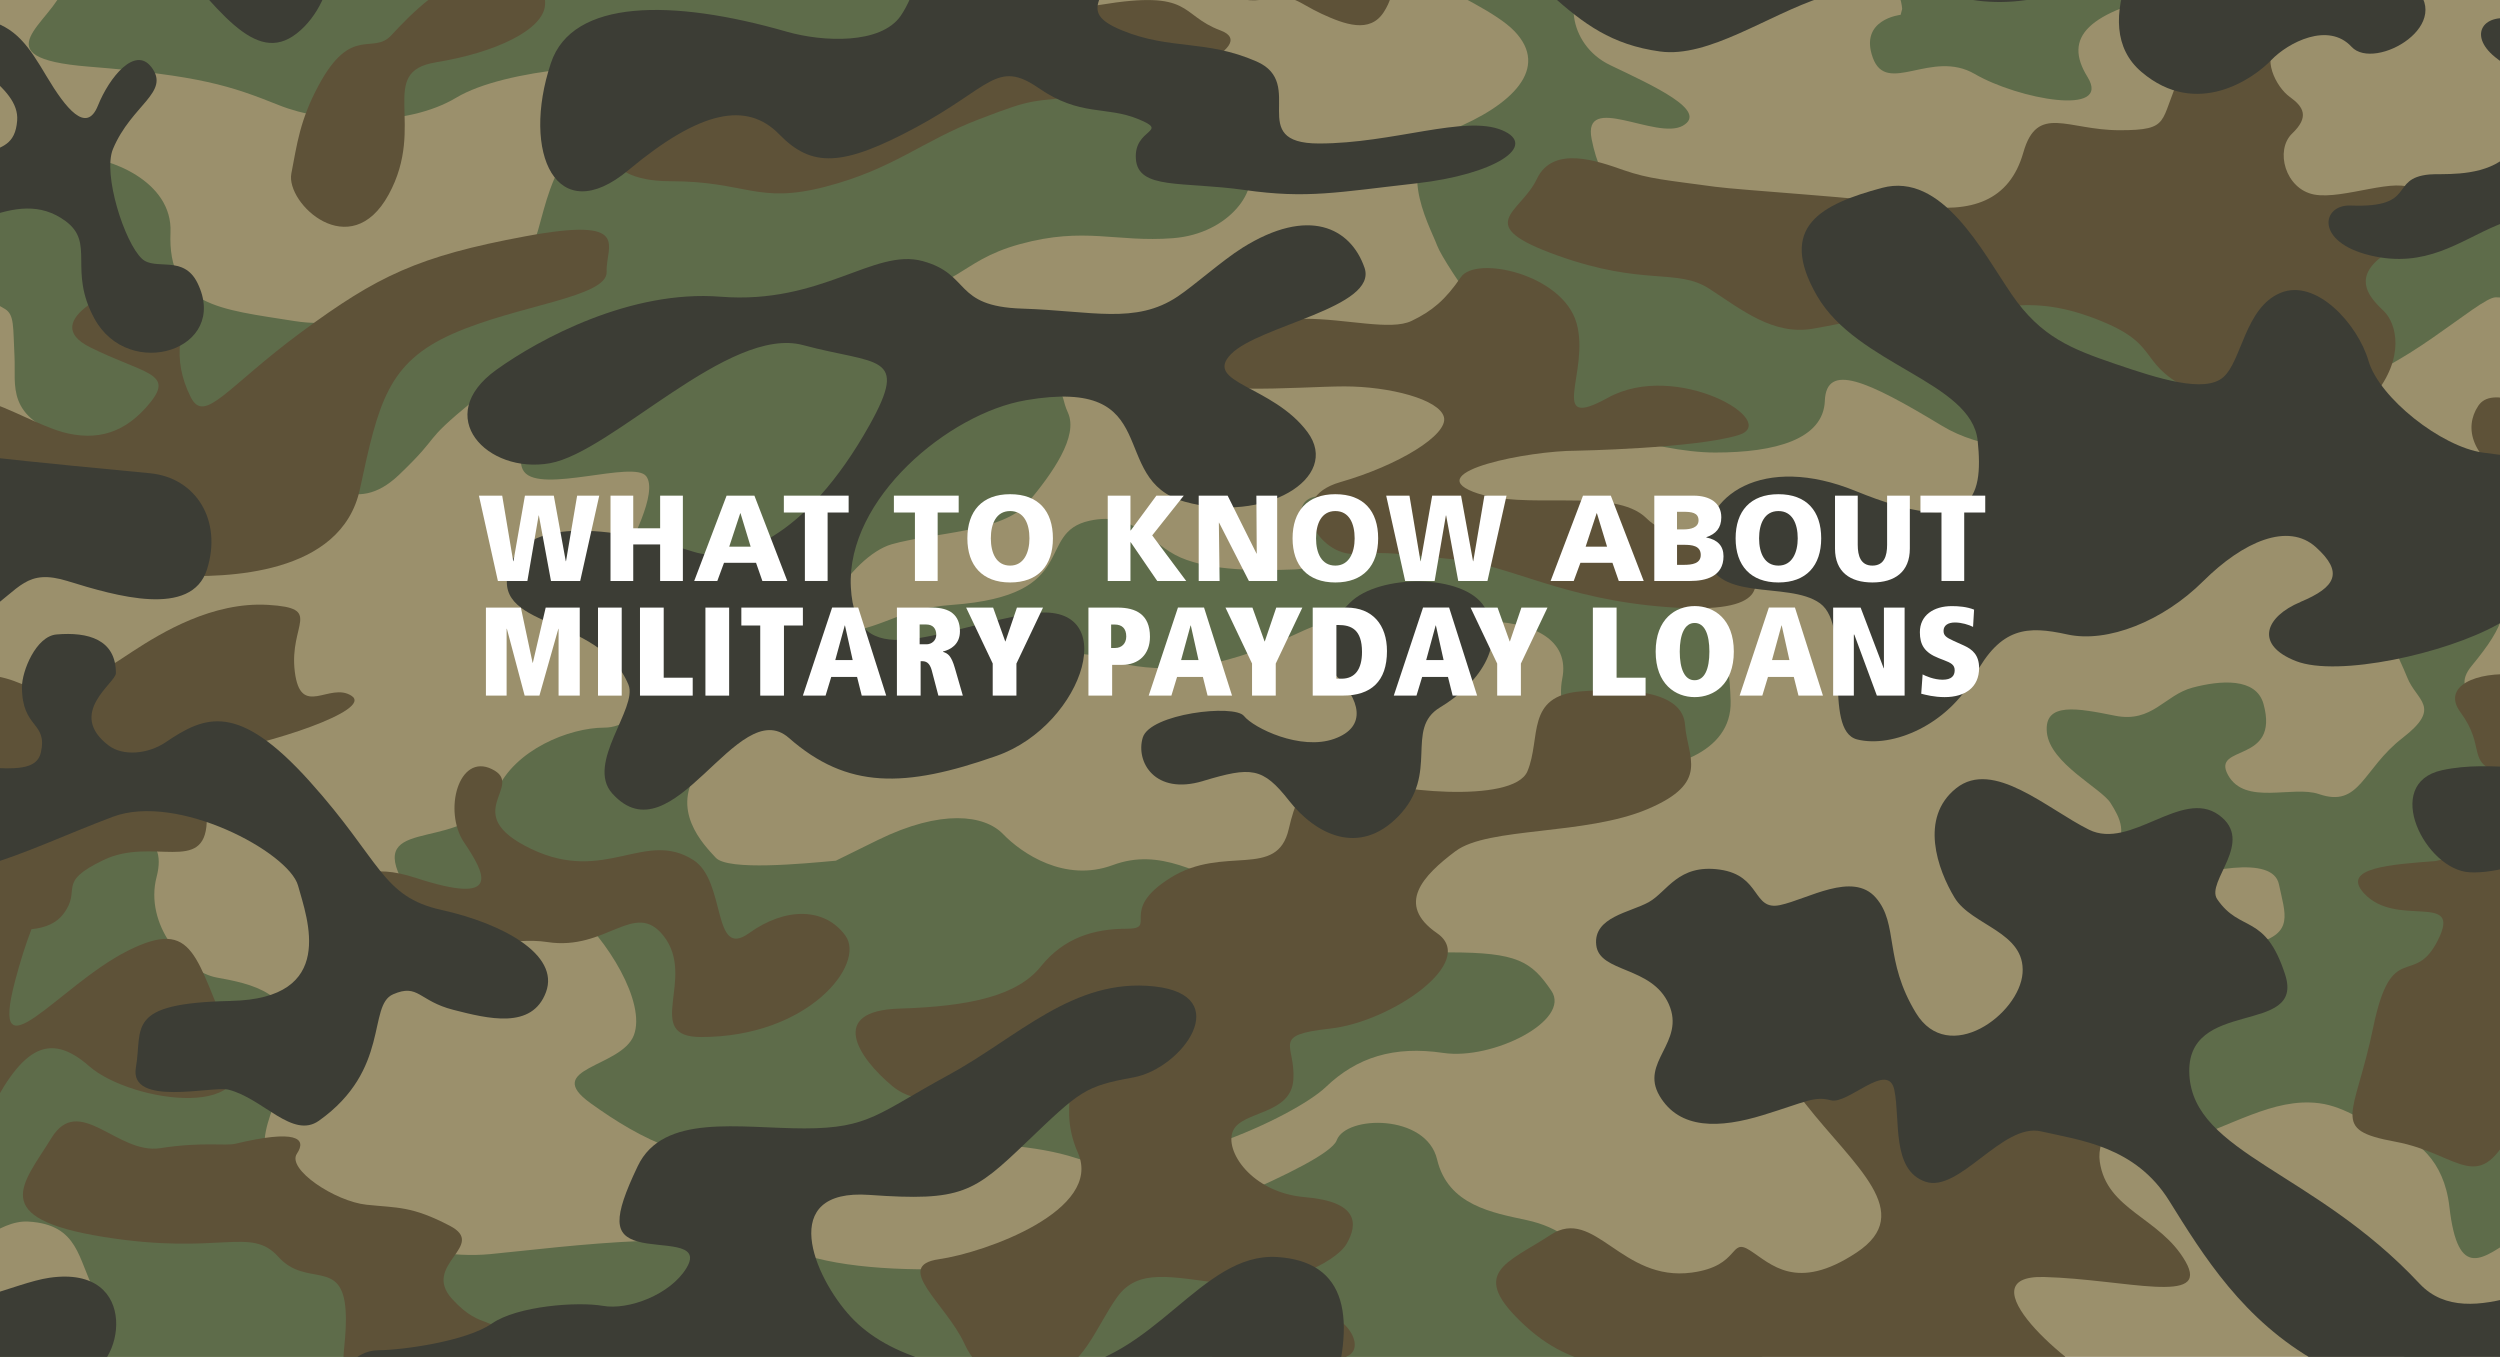 <svg id="Layer_2" xmlns="http://www.w3.org/2000/svg" xmlns:xlink="http://www.w3.org/1999/xlink" viewBox="0 0 737 400"><defs><style>.cls-1{fill:#fff;}.cls-2{fill:#5e6c4a;}.cls-3{fill:#9b906c;}.cls-4{fill:#3c3d35;}.cls-5{clip-path:url(#clippath);}.cls-6{fill:#5e5238;}.cls-7{fill:none;}</style><clipPath id="clippath"><rect class="cls-7" width="737" height="400"></rect></clipPath></defs><g class="cls-5"><g><rect class="cls-3" x="-4.53" y="-49.35" width="746.05" height="532.89"></rect><g><path class="cls-2" d="m741.53,395.11c-.85.12-.78.68-.78,2.06,0,3.49-11.84,13.08-13.21,6.54-1.37-6.54-13.21-10.03-21.86-1.31-8.65,8.72,17.76,13.95,28.23,27.46,10.47,13.51-7.29,13.51-21.4,23.98-12.89,9.55,14.45,11.82,29.01,12.14v-70.87Z"></path><path class="cls-2" d="m479.22,227.15c12.29,0,31.42-4.8,30.97-20.49-.46-15.69-3.19-19.62-11.84-27.9-8.65-8.28-9.11-14.82-37.34-19.62-28.23-4.8-38.25-8.72-50.55-10.03-12.3-1.31-25.5-6.54-26.87,1.31-1.37,7.85,9.11,17-1.82,17.44-10.93.44-24.59.44-33.7-3.49-9.11-3.92-13.39-13.79-26.82-10.87-16.34,3.55-2.13,22.03-40.58,24.82-15.3,1.11-18.67,6.1-31.88,8.28-13.21,2.18,1.82-22.67,14.12-26.16,12.3-3.49,32.79-3.49,40.07-12.21,7.29-8.72,15.03-19.62,11.84-26.59-3.19-6.97,2.28-5.67-19.13-12.21-21.4-6.54-42.81-9.15-59.2-9.15s-55.1,0-62.84,7.85c-7.74,7.85-24.14,24.41-19.13,30.95,5.01,6.54,32.33-3.49,35.98,1.31,3.64,4.79-5.01,20.49-6.37,23.54-1.37,3.05,12.29,7.41,13.21,21.36.91,13.95-8.65,29.21-19.13,29.21s-26.52,6.58-31.75,18.58c-8.23,18.9-37.35,7.12-28.42,25.58,7.01,14.48,39.22-.12,50.15,9.03,10.93,9.15,22.31,27.9,18.67,37.49-3.64,9.59-27.32,9.59-12.75,20.05,14.57,10.46,31.88,20.05,55.56,16.13,23.68-3.92,64.66-7.41,87.43,0,22.77,7.41,64.66-12.21,73.77-20.93,9.11-8.72,20.04-12.2,34.61-10.03,14.57,2.18,37.79-9.59,31.87-18.31-5.92-8.72-10.02-11.33-30.05-11.33s-45.08-12.64-59.65-17.88c-14.57-5.23-25.5-13.08-39.62-7.85-14.12,5.23-26.87-3.49-32.33-9.15-5.46-5.67-18.22-7.41-36.89,1.74-7.51,3.68-10.96,5.39-12.41,6.11-9.63.88-31.77,3.03-35.4-.88-3.64-3.92-13.7-14.15-4.85-26.18,11.21-15.25,35.46-22.41,45.47-24.16,10.02-1.74,60.47-12.87,71.86-8.95,11.38,3.92,25.96,5.67,45.54-1.31,19.58-6.98,19.58-11.33,31.42-6.98,11.84,4.36,20.04-2.18,35.97-2.18s26.41,5.67,24.14,17c-2.28,11.33,6.37,27.03,18.67,27.03Z"></path><path class="cls-2" d="m454.63,451.66c5.46-11.77,31.42-19.62,53.28-7.41,21.86,12.21,25.96,19.62,40.53,32.7,14.57,13.08,36.89.87,51.91-1.74,15.03-2.62,23.22-6.98,28.23-18.31,5.01-11.34-31.42-23.54-45.54-26.59-14.12-3.05-91.99-44.9-105.65-54.49-13.66-9.59-17.3-13.95-27.32-16.13-10.02-2.18-23.22-4.36-26.41-17.87-3.19-13.52-26.87-13.08-29.6-5.67-2.73,7.41-54.64,26.59-62.84,30.95-8.2,4.36-64.66,11.77-93.35,3.05-28.69-8.72-70.58-2.62-93.35-.44-22.77,2.18-45.99-10.03-60.11-20.93-14.12-10.9-.91-23.1,1.37-39.67,2.28-16.57-12.3-19.18-21.86-20.93-9.56-1.74-21.4-15.7-17.76-29.64,3.64-13.95-9.11-13.08-16.39-13.95-7.29-.87-26.41,9.59-26.87,28.34-.23,9.34-2.62,14.56-7.42,18.74v73.11c4.02-2.57,8.39-4.92,12.88-4.66,15.03.87,14.57,11.34,19.58,20.49,5.01,9.15-3.64,16.57-18.67,15.69-9.07-.53-12.5-1.37-13.79-1.19v80.09c.2,0,.39,0,.59,0,12.75,0,1.37-10.03,4.55-19.62,3.19-9.59,16.85-6.54,28.23-.44,11.38,6.11,18.43,1.23,20.49-3.05,8.2-17,36.89-16.13,49.18-14.82,12.3,1.31,43.71-.44,54.64-.44s40.07-23.98,45.08-6.97c5.01,17,20.04,3.92,41.44,4.8,21.4.87,34.61,5.23,50.55,21.36,9.06,9.17,6.2,16.51,4.31,23.37-.58,1.55-1.23,2.92-1.92,4.15h26.22c1.4-3.59,2.51-7.41,3.27-10.95,3.19-14.82,29.14-14.39,46.45-12.64,12.25,1.23,15.6,12.29,21.19,23.6h75.39c-1.37-9.25-14.25-23.83-10.51-31.88Z"></path><path class="cls-2" d="m254.26-46.19c-19.13-5.67-28.33,21.64-48.82,27.75-20.49,6.1-44.54-18.67-53.64-19.54-9.11-.87-14.26,10.38-36.12,11.25-21.86.87-57.23,4.95-67.7,7.57-10.47,2.62-25.96,4.8-29.14,15.26-3.19,10.46-25.5,20.92,7.29,23.54,32.79,2.62,41.89,5.67,56.01,11.33,14.12,5.67,37.8,6.54,52.37-2.18,14.57-8.72,49.64-10.9,65.12-8.72,15.48,2.18,51.91,7.41,69.67-9.15,17.76-16.57,22.77-24.85,22.77-24.85,1.3-12.81,13.44-13.77,21.66-25.76,1.99-2.65,3.71-6.04,5.13-9.66h-26.22c-7.46,13.15-21.25,8.23-38.36,3.16Z"></path><path class="cls-2" d="m665.01,278.15c-11.38,3.05-22.31,11.33-27.32,13.95-5.01,2.62-11.84,49.7,4.1,44.9,15.94-4.79,28.23-13.51,41.89-11.77,4.09.52,7.6,2.14,10.86,3.78.22.72,1.6,1.22,3.65,1.84,2.34,1.13,4.6,2.05,6.92,2.31,7.07,2.88,15.36,8.58,16.97,22.59,2.55,22.31,10.03,15.05,19.45,9.02v-73.76c-1.17,1.6-2.44,3.19-3.81,4.76-1.43-.12-3.95.66-7.92,2.67-10.15,5.15,1.5-24.8,1.07-29.84-.88-10.1,6.46-29.57,10.66-35.23v-22.58c-.15-.08-.31-.15-.47-.21-6.83-2.62-19.58-5.61-12.39-14.31,10.04-12.15,11.94-18.38,5.56-24.92-6.37-6.54-24.13.44-27.78,8.28-3.64,7.85.45,13.08,3.19,20.05,2.73,6.98,10.47,8.72-1.37,17.87-11.84,9.15-12.52,20.71-24.63,16.55-7.73-2.66-21.82,3.51-26.83-5.65-5.01-9.15,15.41-3.15,10.47-20.93-2.18-7.86-12.75-6.98-20.95-4.8-8.2,2.18-11.84,10.46-22.77,8.28-10.93-2.18-21.05-4.23-20.14,4.92.91,9.15,16.04,16.44,18.77,20.8,2.73,4.36,5.47,9.15,0,15.26-5.47,6.1-1.37,13.95,13.21,9.15,14.57-4.79,34.61-9.16,36.43-.44,1.82,8.72,4.55,14.39-6.83,17.44Z"></path><path class="cls-2" d="m20.2,129.06c18.67,6.1,36.88,6.1,45.54,3.92,8.65-2.18,12.3-3.05,20.49,2.62,8.2,5.67,18.21,17,31.42,4.36,13.21-12.64,5.92-8.72,21.86-21.8,15.94-13.08,20.49-14.39,42.81-20.92,22.31-6.54,56.92-12.64,78.78-11.77,21.86.87,20.49-8.28,39.62-13.51,19.13-5.23,28.23-.44,45.08-1.74,16.85-1.31,25.96-14.82,21.86-21.8-4.1-6.98-30.97-24.85-46.45-28.34-15.48-3.49-37.8,2.62-50.09,10.03-12.3,7.41-26.41,13.08-52.37,13.08s-44.63-11.33-53.73,6.1c-9.11,17.44-3.64,33.57-25.96,34.44-22.31.87-30.51,14.39-52.37,10.9-21.86-3.49-37.34-4.36-36.43-26.16.63-15.12-18.22-22.23-27.32-22.23-7.61,0-20.29-3.03-27.45,4.09v38.13c2.41.67,4.47,1.67,6.05,2.68,2.73,1.74,2.28,5.23,2.73,13.95.46,8.72-2.73,17.87,15.94,23.98Z"></path><path class="cls-2" d="m738.01,55.82c-5.47,13.95-4.1,12.42-19.13,12.42s-38.71,6.76-40.07,15.92c-1.37,9.16-8.2,31.82,10.02,29.21,18.22-2.62,41.9-25.72,46.9-25.72,2.11,0,4.04.32,5.79.81v-38.13c-1.41,1.41-2.61,3.2-3.51,5.5Z"></path><path class="cls-2" d="m537.96,118.16c.46-11.33,12.3-6.1,34.61,7.41,22.31,13.51,63.3,4.8,73.32.44,10.02-4.36-3.19-24.85-12.75-33.57-9.56-8.72-56.47-15.26-77.41-15.26s-45.08-6.1-60.56-9.16c-15.48-3.05-23.22-13.08-25.96-27.03-2.73-13.95,19.12.44,26.87-3.92,7.74-4.36-8.65-11.77-21.4-17.87-12.75-6.1-14.12-22.67-4.55-27.03,9.56-4.36,20.95,1.31,35.98,3.92,15.03,2.62,21.86-4.36,36.43-5.23,14.57-.87,17.76,6.54,18.22,11.77l-.46,1.74s-12.3,1.31-8.2,12.64c4.1,11.33,17.31-2.62,30.05,4.8,12.75,7.41,40.53,12.64,33.24.87-7.29-11.77,0-19.18,25.96-24.85,25.96-5.67,15.03-20.49-2.73-27.46-17.76-6.98-28.69-2.18-34.61.87-5.92,3.05-9.56,13.95-11.84,15.26-2.28,1.31-41.44-18.75-56.47-20.49-15.03-1.74-35.06,6.1-37.8,10.46-2.73,4.36-12.75,5.67-17.76,4.8-5.01-.87-25.96-1.31-55.1,2.18-29.15,3.49,10.93,14.82,21.4,25.72,10.47,10.9-.46,21.8-18.67,29.21-18.22,7.41-6.38,27.9-4.1,34,2.28,6.1,22.77,34,28.69,42.72,5.92,8.72,35.52,18.31,53.28,18.31s31.88-3.92,32.33-15.26Z"></path></g><g><path class="cls-6" d="m161.36,277.72c17.4,2.69,25.69-12.58,34.2-1.89,9.98,12.54-6.29,29.89,11.13,29.89,31.66,0,48.61-21.53,42.54-29.89-6-8.26-17.51-8.57-28.44-.72-10.93,7.85-6.63-15.36-16.39-21.58-14.29-9.11-25.96,7.19-47.81-3.27-21.86-10.46-1.33-18.56-11.61-23.54-9.83-4.77-14.34,12.43-8.2,21.58,6.15,9.15,11.61,18.96-14.34,10.46-25.96-8.5-26.96,14.22-22.54,22.23,6.89,12.51,40.97-6.44,61.48-3.27Z"></path><path class="cls-6" d="m116.55,409.1c21.86-2.29,37.91-1.63,33.47-12.1-4.44-10.46-7.51-3.92-16.73-14.06-9.22-10.14,10.59-15.69-.68-21.58-11.27-5.88-15.37-5.23-24.59-6.21-9.22-.98-23.57-10.46-20.49-15.04,3.07-4.58-.34-7.19-18.1-2.94-3.05.73-9.56-.65-22.2,1.31-12.64,1.96-23.91-16.35-32.1-2.94-8.2,13.4-19.13,23.54,15.37,29.1,34.5,5.56,43.37-3.27,51.57,5.89,8.2,9.15,18.78.33,19.81,15.69,1.02,15.37-7.17,25.18,14.69,22.89Z"></path><path class="cls-6" d="m372.98-.31c7.89-1.97,9.73,1.19,16.57,4.35,6.84,3.16,14.27,5.92,18.38-.46,7.89-12.24-4.26-20.61-18.64-21.66-13.07-.96-18.76.34-26.12,7.45-7.37,7.11,1.92,12.3,9.81,10.32Z"></path><path class="cls-6" d="m515.87,165.89c-5.62-13.1-20.93-3.62-30.49-13.1-9.56-9.48-36.11-1.94-51.14-7.82-15.03-5.89,16.39-12.1,30.4-12.1,0,0,34.83-.65,47.81-4.58,12.98-3.92-18.25-22.2-38.45-11.03-18.21,10.07-5.14-7.64-9.24-22.03-4.1-14.39-29.67-20.04-34.11-13.5-4.44,6.54-8.38,9.94-14.53,12.88-6.15,2.94-19.13-.65-31.76-.65s-35.86,7.52-35.52,15.37c.34,7.85,34.15,4.58,47.47,4.58s28,3.81,29.36,9.04c1.37,5.23-13.48,14.28-30.55,19.18-17.08,4.9-5.98,21.8,4.27,21.15,10.25-.65,12.98,0,29.37,1.64,16.39,1.63,31.76,11.77,62.84,14.06,31.08,2.29,26.66-7.45,24.25-13.08Z"></path><path class="cls-6" d="m429.12,250.91c9.56-7.19,38.25-4.58,56.69-12.43,18.44-7.85,11.66-15.06,10.93-24.85-.68-9.16-14.35-11.12-30.74-9.81-16.39,1.31-11.61,13.73-15.71,23.54-4.1,9.81-41.67,5.88-51.23,1.31-9.56-4.58-15.71.65-19.13,15.69-3.41,15.04-19.13,4.58-34.84,14.39-15.71,9.81-3.42,15.04-12.98,15.04s-18.44,2.62-25.27,11.12c-6.83,8.5-20.49,11.77-41.67,12.42-21.17.65-12.3,14.39-2.05,22.89,10.25,8.5,25.96.65,43.03-2.62,17.08-3.27,4.1,5.23,11.61,22.23,7.51,17-27.32,29.43-40.98,31.39-13.66,1.96,2.05,13.08,7.51,24.85,5.46,11.77,14.34,10.46,24.59,9.16,10.25-1.31,14.34-14.39,20.49-22.89,6.15-8.5,15.71-5.89,31.42-3.92,15.71,1.96,32.79-5.89,36.2-11.77,3.42-5.88,3.42-12.42-12.29-13.73-15.71-1.31-23.91-13.73-21.18-19.62,2.73-5.89,17.08-4.58,17.76-15.04.68-10.46-6.83-13.08,10.93-15.04,17.76-1.96,43.71-19.62,31.42-28.12-12.3-8.5-4.1-17,5.47-24.19Z"></path><path class="cls-6" d="m288.75,35.11c17.08-6.54,14-4.9,34.49-7.19,20.49-2.29,48.84-14.39,36.54-18.96-12.3-4.58-7.85-12.1-35.52-7.52-27.66,4.58-28.01,0-45.08,0-7.47,0-11.18,9.61-19.57,12.93-10.79,4.27-25.57,2.76-26.54,5.7-.56,1.73-.79,2.77-.84,3.4-17.67,9.61-30.78,7.77-43.22,11.31-12.64,3.6-14,18.64,8.54,18.64s25.62,6.87,45.77,1.63c20.15-5.23,28.35-13.41,45.42-19.94Z"></path><path class="cls-6" d="m701.67,75.98c8.2-6.54,14.35-15.69,9.91-19.94-4.44-4.25-20.83,2.94-29.37,1.31s-11.61-13.08-6.49-17.98c5.12-4.9,3.42-7.85-.68-10.79-4.1-2.94-8.54-11.77-3.41-15.69,5.12-3.92-.68-14.39-11.27-8.17-10.59,6.21-11.61,4.9-17.76,17.98-6.15,13.08-2.39,15.69-17.76,15.69s-24.25-7.85-28.35,6.54c-4.1,14.39-15.37,17.98-31.08,15.69-15.71-2.29-52.6-4.58-59.77-5.56-14.54-1.99-19.47-2.29-26.98-4.9-7.51-2.62-20.83-7.52-25.61,2.62-4.78,10.14-19.47,13.41,6.15,22.56,25.61,9.16,35.18,3.6,44.74,9.81,9.56,6.21,18.78,13.73,30.4,11.77,11.61-1.96,24.25-5.56,36.89-4.25,12.64,1.31,22.88-7.19,44.74.65,21.86,7.85,13.32,13.08,29.03,21.25,15.71,8.17,45.08,13.73,54.65,2.29,9.56-11.44,6.83-21.58,3.07-25.18-3.76-3.6-9.22-9.15-1.03-15.69Z"></path><path class="cls-6" d="m390.83,479.12c-11.84-10.46-10.02-14.82-10.02-14.82-.46-10.46-1.82-17,11.38-23.97,13.21-6.98,22.31-13.08,11.38-21.36-10.93-8.28-12.3-16.57-6.38-19.18,5.92-2.62-.91-13.95-11.38-13.08-10.47.87-15.94,2.62-26.41,11.33-10.47,8.72-11.38,16.13-35.97,15.26-24.59-.87-44.17,0-47.36,10.03-3.19,10.03,15.94,20.49,7.06,32.91-8.88,12.43-12.52,10.24-25.27,14.6-11.3,3.86-21.66,3.86-22.16,12.7h38.23c8.26-10.95,22.67-26.22,37.67-12.26,4.28,3.99,6.64,8.24,8.34,12.26h73.9c-.27-1.37-1.23-2.84-3.01-4.42Z"></path><path class="cls-6" d="m730.58,119.66c-4.31,6.54-2.02,15.35,10.95,22.56v-24.1c-4.83-1.44-8.91-1.55-10.95,1.54Z"></path><path class="cls-6" d="m725.38,210.03c7.51,10.14,1.71,14.71,11.27,17.66,1.82.56,3.44.83,4.88.98v-29.78c-11.29-.98-21.94,3.33-16.15,11.14Z"></path><path class="cls-6" d="m1.38,239.13c-2.81,3.31-4.43,5.55-5.91,7.23v84.48c10.47-21.81,18.64-27.21,30.84-16.51,12.3,10.79,52.94,16.68,42.01-7.52-10.93-24.2-10.59-36.62-30.74-26.48-20.15,10.14-40.98,38.58-33.13,8.83,1.58-5.97,3.19-10.99,4.83-15.23,4.21-.41,7.37-1.86,9.32-4.39,5.81-7.52-2.39-9.15,11.95-16.02,14.34-6.87,29.71,4.25,30.4-11.12.68-15.37-16.74-17.66.68-20.27,17.42-2.62,48.5-12.75,42.01-17-6.49-4.25-15.03,6.87-16.74-7.19-1.71-14.06,8.54-18.64-7.85-19.62-16.39-.98-31.42,8.17-39.96,13.73-8.54,5.56-20.49,14.71-33.81,9.15-3.05-1.27-6.45-2.02-9.81-2.32v29.78c6.13.63,8.98-1.08,9.81,6.86.04.39.08.78.12,1.17-1.24.02-2.55.71-4.02,2.43Z"></path><path class="cls-6" d="m18.23,127.3c-6.38-1.77-15.44-7-22.76-9.18v24.1c4.8,2.67,11.05,5.12,18.98,7.15,29.37,7.52,21.99,19.67,37.01,20.32,15.03.65,49.18,0,54.64-25.5,5.47-25.5,8.2-37.27,27.32-45.77,19.13-8.5,45.77-10.79,45.42-18.31-.34-7.52,7.85-16.35-23.91-10.46-31.76,5.89-43.72,11.77-65.92,28.12-22.2,16.35-28.69,27.46-32.79,19.29q-4.1-8.17-3.07-16.35c1.1-8.82,0-21.58-9.22-18.96-9.22,2.62-33.13,12.75-17.42,20.6,15.71,7.85,24.93,7.52,17.76,16.35-7.17,8.83-15.48,11.56-26.07,8.62Z"></path><path class="cls-6" d="m128.43,18.38c17.65-2.85,31.8-9.59,32.25-16.95.57-9.42-10.58-8.99-18.78-8.66-10.24.41-21.1,11.76-26.56,17.65-5.47,5.89-11.76-3.23-21.44,14.8-5.5,10.25-6.3,17.09-8.01,25.92-1.71,8.83,17.42,26.81,28.69,6.21,11.27-20.6-3.57-36.15,13.86-38.96Z"></path><path class="cls-6" d="m623.11,475.2c1.37-9.15-.68-11.12-1.37-24.19-.68-13.08,13.66-13.08,19.12-15.69,5.47-2.62-4.1-20.27-17.76-26.16-13.66-5.89-44.4-33.35-20.49-32.7,23.91.65,49.18,8.5,41.67-4.58-7.51-13.08-23.22-15.04-25.27-29.43-2.05-14.39,25.27-28.12,6.15-33.35-19.13-5.23-32.79,1.96-47.13,1.31-14.34-.65-30.05-25.5-38.93-14.39-8.88,11.12-21.18,11.12-6.83,29.43,14.34,18.31,32.79,32.04,15.03,43.81-17.76,11.77-25.27,3.27-31.42-.65-6.15-3.92-2.73,4.58-17.08,6.54-20.83,2.85-28.69-19.62-41.67-11.12-12.98,8.5-24.59,11.12-7.51,26.81,17.08,15.69,30.05,8.5,44.4,22.23,14.34,13.73,19.81,9.15,29.37,22.89,9.56,13.73,22.54,1.31,36.2,10.46,13.66,9.15,32.79.65,25.96,13.08-6.83,12.43-38.25-.65-34.84,13.73.99,4.19,3.91,7.65,7.88,10.3h46.77c9.48-1.94,16.75-1.61,17.75-8.34Z"></path><path class="cls-6" d="m741.53,246.36c-2.01,2.28-3.76,3.5-7.9,4.87-5.16.72-11.13,1.49-15.66,2.6-12.89,1.03-28.01,1.92-21.08,9.5,9.56,10.46,29.03-.65,21.86,13.73-7.17,14.39-13.66-.65-19.13,25.83-5.46,26.48-12.98,30.08,6.49,33.68,19.47,3.6,24.59,17,35.18-5.23.08-.17.16-.33.24-.5v-84.48Z"></path></g><g><path class="cls-4" d="m728.05,257.16c3.97.2,8.52-.58,13.47-1.97v-28.95c-6.48-.38-14.13-.83-21.67.83-17.76,3.92-4.78,29.43,8.2,30.08Z"></path><path class="cls-4" d="m631.31,21.21c16.39,13.95,33.24,1.75,38.25-3.49,5.01-5.23,16.85-11.34,23.68-3.92,6.83,7.41,31.88-6.98,17.31-18.75-14.57-11.77-43.72-6.1-39.62-15.26,4.1-9.15,22.31-2.61,31.42-15.69,5.29-7.6,3.21-10.49,1.87-13.46h-52.19c-.65,3.33-2.28,6.78-5.24,10.41-14.57,17.87-31.88,46.21-15.48,60.16Z"></path><path class="cls-4" d="m397.52-45.32c16.05,18.96,37.57,17,45.08,20.93,7.51,3.92,5.12,14.39,14.69,22.89,9.56,8.5,17.76,14.71,32.1,16.68,14.35,1.96,31.76-10.79,47.81-16.02,16.05-5.23,23.22-5.23,39.28-.33,16.05,4.9,43.37-.33,45.08-16.67.81-7.81-12.98-8.83-19.13-9.81-6.15-.98-14.34-15.69-31.08-7.19-16.74,8.5-31.42,16.67-39.96,17.33-8.54.65-8.88,5.89-21.52-1.96-12.64-7.85-16.74-10.14-28.69-10.14s-15.71-3.92-19.13-17.98c-.14-.59-.3-1.17-.45-1.74h-66.84c.69,1.33,1.59,2.67,2.74,4.03Z"></path><path class="cls-4" d="m692.95,60.59c-8.54-.33-10.59,10.79,5.81,14.71,16.39,3.92,26.3-4.25,37.23-8.83,1.89-.79,3.73-1.54,5.55-2.21v-18.94c-1.47.58-3.02,1.29-4.62,2.31-7.17,4.58-17.32,3.48-20.74,3.8-12.1,1.16-3.35,9.92-23.22,9.16Z"></path><path class="cls-4" d="m741.53,382.12c-10.13,2.85-20.83,4.23-28.25-3.7-30.97-33.13-66.48-38.36-67.85-61.47-1.37-23.1,34.15-11.33,28.23-29.64-5.92-18.31-13.2-12.2-20.03-22.23-3.52-5.17,11.38-17,.45-24.85-10.93-7.85-25.96,10.46-38.25,4.36-12.3-6.1-28.23-20.93-39.16-12.21-10.93,8.72-5.46,23.98-.46,32.26,5.01,8.28,20.95,10.03,20.04,22.23-.91,12.21-21.86,27.46-31.42,11.77-9.56-15.69-5.01-26.16-11.84-34-6.83-7.85-20.04.44-28.23,2.18-8.2,1.74-5.46-8.72-17.76-10.46-12.29-1.74-15.48,6.54-20.95,9.59-5.46,3.05-16.39,4.36-15.48,12.64.91,8.28,16.39,6.1,21.4,17.44,5.01,11.34-8.65,17-2.73,27.03,5.92,10.03,17.76,9.59,30.51,5.67,12.75-3.92,15.03-5.67,20.03-4.36,5.01,1.31,16.85-11.77,18.67-3.05,1.82,8.72-.91,23.54,9.11,27.03,10.02,3.49,22.77-17.44,34.15-14.82,11.38,2.62,27.78,4.36,37.79,20.49,10.02,16.13,21.86,35.31,43.72,47.52,21.86,12.21,35.52,33.57,15.03,37.93-20.49,4.36-41.44-12.21-53.73-18.74-12.3-6.54-35.98-21.36-44.63-7.41-8.65,13.95,22.31,15.26,33.24,32.26,8.71,13.55,21.46,24.89,18.9,37.98h52.19c-.96-2.14-1.54-4.32,1.32-8.34,6.83-9.59,25.05-7.85,33.24-3.93.76.36,1.68.85,2.75,1.45v-90.6Z"></path><path class="cls-4" d="m302.36,117.99c41.62-7.12,23.67,23.37,46.9,29.91,23.22,6.54,46.39-6.85,36.15-20.58-10.25-13.73-30.74-14.39-22.54-22.89,8.2-8.5,43.48-13.76,39.38-25.53-4.1-11.77-16.44-18.08-35.97-5.86-5.95,3.73-14.15,11.07-19.13,14.39-12.41,8.28-25.31,4.2-45.8,3.55-20.49-.65-14.99-10.09-29.34-14.01-14.34-3.92-29.78,12.86-59.59,10.5-26.43-2.1-53.34,12.38-66.1,21.55-19.08,13.7-2.7,30.81,15.75,27.55,18.44-3.27,52.83-40.71,74.69-34.83,21.86,5.89,31.46,2.32,19.54,23.63-18.7,33.44-39.62,41.2-51.91,37.27-12.3-3.92-47.5-13.52-53.96,3.92-7.23,19.51,26.08,14.07,34.84,35.31,2.83,6.86-12.7,23.22-4.78,32.04,17.86,19.9,36.91-29.7,52.08-16.37,17.2,15.11,34.1,14.85,61.3,5.26,25.96-9.15,37.57-46.43,9.56-41.85-28.01,4.58-51.23,18.31-52.6-7.85-1.37-26.16,28.97-51.24,51.52-55.1Z"></path><path class="cls-4" d="m678.22,177.45c-10.47,4.36-13.66,12.64-1.37,17.44,12.3,4.8,44.17-2.18,59.65-10.9,1.89-1.06,3.54-2.12,5.02-3.15v-46.23c-3.79-.43-7.1-.84-9.58-1.19-12.29-1.74-30.51-16.13-33.7-27.03-3.19-10.9-15.48-24.41-25.96-20.05-10.47,4.36-11.38,20.05-16.85,24.85-5.47,4.8-19.12.44-31.88-3.92-12.75-4.36-21.86-7.85-30.51-20.49-8.65-12.64-20.49-36.18-38.25-31.39-17.76,4.8-30.97,11.33-19.13,31.82,11.84,20.49,45.54,25.28,47.36,42.72,1.82,17.44-1.82,28.77-35.98,14.82-27.27-11.14-45.54,1.31-44.17,17.44,1.37,16.13,24.14,8.72,33.7,15.69,9.56,6.97.46,37.49,10.93,40.11,10.47,2.62,26.87-4.36,34.61-18.75,7.74-14.39,15.48-14.82,27.32-12.21,11.84,2.62,28.24-3.92,40.07-15.69,11.84-11.77,25.04-17.44,33.24-10.03,8.2,7.41,5.92,11.77-4.55,16.13Z"></path><path class="cls-4" d="m736.32,17.43c1.86,1.37,3.6,2.68,5.2,3.95V5.76c-.14-.03-.28-.07-.42-.1-9.56-1.96-13.66,5.23-4.78,11.77Z"></path><path class="cls-4" d="m68.07,295.08c-31.42.65-25.96,7.85-28.01,19.62-2.05,11.77,22.66,5.35,27.32,6.54,10.25,2.62,18.88,14.66,26.64,9.15,21.17-15.04,14.27-33.97,21.86-37.27,7.51-3.27,7.51,1.96,17.76,4.58,10.25,2.62,23.22,5.89,27.32-5.23,4.1-11.12-12.98-20.27-30.74-24.2-17.76-3.92-17.76-14.39-38.94-37.93-21.17-23.54-30.84-19.37-42.45-11.52-5.21,3.52-12.58,4.16-16.79.96-12.54-9.52,2.13-18.48,2.13-21.33,0-9.92-8.15-12.22-17.52-11.41-6.06.53-10.18,10.82-10.18,15.48,0,12.42,7.63,10.16,5.58,19.31-1.18,5.27-7.8,4.91-16.59,4.4v28.95c11.22-3.14,24.49-9.39,37.76-14.38,19.13-7.19,51.91,10.46,54.64,20.27,2.73,9.81,11.61,33.35-19.81,34Z"></path><path class="cls-4" d="m133.36,478.47c-12.98-8.5-22.54-12.42-19.81-26.16,2.73-13.73,6.83-33.35,34.15-35.97,27.32-2.62,43.03-13.08,53.28-13.08s38.93-3.27,45.08,9.81c6.15,13.08-4.1,28.77-12.98,32.7-8.88,3.92-9.56,15.69-.68,18.31,8.88,2.62,24.59-5.23,30.74,1.31,6.15,6.54,29.99,11.73,34.78-9.85,4.78-21.58,3.48-32,17.82-29.38,14.34,2.61,63.68,25.55,75.82-11.12,8.88-26.81,5.46-43.16-15.03-44.47-22.48-1.43-36.2,30.74-64.89,33.35-28.69,2.62-49.86-3.92-60.79-15.69-10.93-11.77-21.86-37.93,5.46-35.97,27.32,1.96,30.74-.65,46.45-15.69,15.71-15.04,17.08-16.35,31.42-18.96,14.34-2.62,30.06-24.19,6.15-26.81-23.91-2.62-40.3,15.04-60.79,26.16-20.49,11.12-23.22,15.69-42.35,15.69s-41.67-4.58-49.18,11.12c-7.51,15.69-6.83,20.27,0,22.23,6.83,1.96,19.13,0,14.34,7.85-4.78,7.85-17.08,12.43-24.59,11.12-7.51-1.31-25.27,0-32.79,5.23-7.51,5.23-26.64,7.85-33.47,7.85s-14.34,7.19-12.98,20.27c1.36,13.08-8.88,17.66-15.03,28.77-6.15,11.12,3.41,25.5,9.56,35.97.1.17.22.33.33.49h45.77c-1.43-1.76-3.33-3.45-5.8-5.07Z"></path><path class="cls-4" d="m11.89,483.54h35.69c-1.02-1.41-1.71-3.14-2.02-5.33-4.18-30.01,26.29-32.57,26.29-50.45s-17.78-18.65-24.16-4.26c-6.38,14.39-23.51,40.1-38.54,15.25-15.03-24.85,2.7-32,15-33.3,12.29-1.31,17.76-32.7-9.56-28.77-5.22.75-12.03,3.46-19.11,5.45v90.6c3.93,2.21,9.78,5.96,16.42,10.82Z"></path><path class="cls-4" d="m46.01-18.46c18.22,21.36,29.14,37.93,41.44,28.34,12.3-9.59,16.33-34.21-2.8-44.67-16.15-8.84-31.5-6.89-37.06-14.56H11.89c10.86,7.95,23.86,18.87,34.12,30.89Z"></path><path class="cls-4" d="m20.05,171.34c14.12,4.36,36.43,10.9,40.98-3.49,4.55-14.39-3.19-27.03-16.85-28.34-10.91-1.04-33.7-3.2-48.71-4.91v46.23c10.67-7.4,12.18-13.32,24.58-9.5Z"></path><path class="cls-4" d="m44.57,19.72c-4.75-6.16-12.3,2.94-15.71,11.44-3.41,8.5-9.56.65-15.03-8.5C8.46,13.65,4.72,7.81-4.53,5.76v15.62c6.05,4.81,9.98,9.1,9.59,14.17-.55,7.17-4.52,7.75-9.59,9.77v18.94c8.67-3.2,16.48-4.51,23.83.9,8.88,6.54.68,14.39,8.54,28.77,10.19,18.66,39.96,9.16,30.4-10.46-4.15-8.52-12.45-3.54-16.39-7.19-5.14-4.77-11.63-24.97-8.54-32.37,5.47-13.08,17.08-16.67,11.27-24.2Z"></path><path class="cls-4" d="m354.64,230.24c14.21-4.26,17.57-4.14,25.38,5.81,7.82,9.95,20.63,16.47,32.17,4.64,12.37-12.68,1.71-25.77,12.37-32.17,10.66-6.39,20.1-18.32,12.99-29.69-6.07-9.72-31.05-9.69-39.57-1.16-8.53,8.53-11.37,14.21-4.26,21.32,7.11,7.11,9.55,15.27-.39,18.82-9.95,3.55-23.76-3.19-26.61-6.74-2.84-3.55-27.71-.71-29.84,6.39-2.13,7.11,3.55,17.05,17.76,12.79Z"></path><path class="cls-4" d="m442.79,38.38c-10.93-4.58-32.1,3.92-53.96,3.92s-3.41-17.66-18.44-24.2c-15.03-6.54-25.27-3.27-39.62-9.15-14.34-5.89-4.19-10.17,3.32-27.82,4.13-9.71-5.82-20.1-39.97-16.83-19.98,1.91-20.42,28.56-28.61,40.39-5.82,8.4-22.8,7.75-33.66,4.63C198.17-.36,168.72-.36,162.41,18.58c-8.86,26.58,1.68,49.23,22.86,31.57,21.18-17.66,34.9-20.34,44.46-10.54,9.56,9.81,18.53,9.67,40.39-2.1,21.86-11.77,23.75-20.06,36.05-11.56,12.3,8.5,19.81,5.23,29.37,9.15,9.56,3.92-1.37,2.62-.68,11.77.68,9.15,13.66,6.54,32.1,9.15,18.44,2.62,27.32.65,50.55-1.96,23.22-2.62,36.2-11.12,25.27-15.69Z"></path></g></g><rect class="cls-7" width="737" height="400"></rect></g><g><path class="cls-1" d="m141.2,146.12h6.85l3.24,19.32h.07l3.39-19.32h8.51l3.53,19.32h.07l3.28-19.32h6.52l-5.62,25.16h-8.61l-3.57-19.32h-.07l-3.32,19.32h-8.69l-5.59-25.16Z"></path><path class="cls-1" d="m179.98,146.12h6.7v9.62h7.93v-9.62h6.7v25.16h-6.7v-10.78h-7.93v10.78h-6.7v-25.16Z"></path><path class="cls-1" d="m214.18,146.12h8.22l9.7,25.16h-7.35l-1.87-5.37h-9.44l-1.98,5.37h-6.81l9.55-25.16Zm4.11,5.19h-.07l-3.24,9.84h6.31l-2.99-9.84Z"></path><path class="cls-1" d="m237.28,151.09h-6.2v-4.97h19.1v4.97h-6.2v20.18h-6.7v-20.18Z"></path><path class="cls-1" d="m269.72,151.09h-6.2v-4.97h19.1v4.97h-6.2v20.18h-6.7v-20.18Z"></path><path class="cls-1" d="m297.79,145.69c8.29,0,12.61,4.94,12.61,13.01s-4.4,13.01-12.61,13.01-12.61-5.01-12.61-13.01,4.32-13.01,12.61-13.01Zm0,21.05c4.07,0,5.69-3.89,5.69-8.04,0-4.36-1.62-8.04-5.69-8.04s-5.69,3.68-5.69,8.04,1.62,8.04,5.69,8.04Z"></path><path class="cls-1" d="m326.56,146.12h6.7v10.27h.07l7.57-10.27h8.07l-9.3,11.71,10.02,13.44h-8.54l-7.82-11.43h-.07v11.43h-6.7v-25.16Z"></path><path class="cls-1" d="m353.37,146.12h8.54l8.51,17.08h.07l-.11-17.08h6.13v25.16h-8.33l-8.79-17.19h-.07l.22,17.19h-6.16v-25.16Z"></path><path class="cls-1" d="m393.66,145.69c8.29,0,12.62,4.94,12.62,13.01s-4.4,13.01-12.62,13.01-12.61-5.01-12.61-13.01,4.33-13.01,12.61-13.01Zm0,21.05c4.07,0,5.69-3.89,5.69-8.04,0-4.36-1.62-8.04-5.69-8.04s-5.69,3.68-5.69,8.04,1.62,8.04,5.69,8.04Z"></path><path class="cls-1" d="m408.66,146.12h6.85l3.24,19.32h.07l3.39-19.32h8.51l3.53,19.32h.07l3.28-19.32h6.52l-5.62,25.16h-8.61l-3.57-19.32h-.07l-3.32,19.32h-8.69l-5.59-25.16Z"></path><path class="cls-1" d="m466.65,146.12h8.22l9.7,25.16h-7.35l-1.87-5.37h-9.44l-1.98,5.37h-6.81l9.55-25.16Zm4.11,5.19h-.07l-3.24,9.84h6.31l-2.99-9.84Z"></path><path class="cls-1" d="m487.69,146.12h11.57c4.69,0,8.18,2.05,8.18,6.38,0,3.17-1.62,4.94-4.43,5.87v.07c3.35.68,5.08,2.49,5.08,5.55,0,6.02-5.3,7.28-9.8,7.28h-10.6v-25.16Zm6.7,9.95h1.87c2.2,0,4.47-.54,4.47-2.67,0-2.31-2.16-2.52-4.4-2.52h-1.95v5.19Zm0,10.45h1.98c2.45,0,5.01-.36,5.01-2.92,0-2.74-2.63-2.99-4.94-2.99h-2.05v5.91Z"></path><path class="cls-1" d="m524.28,145.69c8.29,0,12.61,4.94,12.61,13.01s-4.4,13.01-12.61,13.01-12.62-5.01-12.62-13.01,4.33-13.01,12.62-13.01Zm0,21.05c4.07,0,5.69-3.89,5.69-8.04,0-4.36-1.62-8.04-5.69-8.04s-5.7,3.68-5.7,8.04,1.62,8.04,5.7,8.04Z"></path><path class="cls-1" d="m563.02,161.73c0,6.88-4.47,9.98-11.03,9.98s-11.03-3.1-11.03-9.98v-15.61h6.7v14.49c0,3.32.9,6.13,4.33,6.13s4.33-2.81,4.33-6.13v-14.49h6.7v15.61Z"></path><path class="cls-1" d="m572.35,151.09h-6.2v-4.97h19.1v4.97h-6.2v20.18h-6.7v-20.18Z"></path><path class="cls-1" d="m149.42,185.37h-.07v19.7h-6.1v-25.95h10.3l3.46,16.28h.07l3.79-16.28h10.04v25.95h-6.24v-19.7h-.07l-5.58,19.7h-4.35l-5.24-19.7Z"></path><path class="cls-1" d="m176.29,179.12h6.99v25.95h-6.99v-25.95Z"></path><path class="cls-1" d="m188.67,179.12h6.99v20.67h8.55v5.28h-15.54v-25.95Z"></path><path class="cls-1" d="m207.96,179.12h6.99v25.95h-6.99v-25.95Z"></path><path class="cls-1" d="m224.13,184.4h-5.58v-5.28h18.14v5.28h-5.58v20.67h-6.99v-20.67Z"></path><path class="cls-1" d="m252.67,199.56h-7.62l-1.67,5.5h-6.69l8.62-25.95h7.69l8.25,25.95h-7.21l-1.38-5.5Zm-3.57-15.17h-.07l-2.79,10.19h5.13l-2.27-10.19Z"></path><path class="cls-1" d="m274.71,197.71c-.67-2.49-1.82-2.79-2.94-2.79h-.37v10.15h-6.99v-25.95h10.37c5.24,0,8.21,2.19,8.21,6.99,0,3.83-2.71,5.39-4.98,5.95v.11c1.49.48,2.45,1.19,3.49,4.79l2.34,8.1h-7.21l-1.93-7.36Zm-1.56-7.77c1.49,0,2.86-1.12,2.86-2.79,0-1.78-.93-3.05-2.97-3.05h-1.93v5.84h2.04Z"></path><path class="cls-1" d="m292.66,195.62l-7.84-16.5h7.95l3.57,9.96h.07l3.38-9.96h7.69l-7.84,16.5v9.44h-6.99v-9.44Z"></path><path class="cls-1" d="m327.86,205.07h-6.99v-25.95h8.62c5.39,0,9.52,2.04,9.52,8.59,0,5.24-3.35,8.29-8.25,8.29h-2.9v9.07Zm.93-14.05c1.86,0,3.23-1.3,3.23-3.38,0-2.42-1.3-3.53-3.42-3.53h-1.04v6.91h1.23Z"></path><path class="cls-1" d="m354.62,199.56h-7.62l-1.67,5.5h-6.69l8.62-25.95h7.69l8.25,25.95h-7.21l-1.38-5.5Zm-3.57-15.17h-.07l-2.79,10.19h5.13l-2.27-10.19Z"></path><path class="cls-1" d="m369.11,195.62l-7.84-16.5h7.95l3.57,9.96h.07l3.38-9.96h7.69l-7.84,16.5v9.44h-6.99v-9.44Z"></path><path class="cls-1" d="m386.99,179.12h10c7.62,0,11.89,5.09,11.89,12.82,0,9-4.76,13.12-12.97,13.12h-8.92v-25.95Zm6.99,20.96h1.52c4.01,0,6.02-2.86,6.02-7.88,0-6.65-3.2-7.95-6.99-7.95h-.56v15.83Z"></path><path class="cls-1" d="m426.87,199.56h-7.62l-1.67,5.5h-6.69l8.62-25.95h7.69l8.25,25.95h-7.21l-1.38-5.5Zm-3.57-15.17h-.07l-2.79,10.19h5.13l-2.27-10.19Z"></path><path class="cls-1" d="m441.37,195.62l-7.84-16.5h7.95l3.57,9.96h.08l3.38-9.96h7.69l-7.84,16.5v9.44h-6.99v-9.44Z"></path><path class="cls-1" d="m469.58,179.12h6.99v20.67h8.55v5.28h-15.54v-25.95Z"></path><path class="cls-1" d="m499.61,178.67c5.65,0,11.52,3.79,11.52,13.42s-5.87,13.42-11.52,13.42-11.52-3.79-11.52-13.42,5.87-13.42,11.52-13.42Zm-.07,21.86h.04c2.94,0,4.35-3.31,4.35-8.44s-1.41-8.44-4.35-8.44-4.39,3.38-4.39,8.44,1.41,8.44,4.35,8.44Z"></path><path class="cls-1" d="m528.82,199.56h-7.62l-1.67,5.5h-6.69l8.62-25.95h7.69l8.25,25.95h-7.21l-1.38-5.5Zm-3.57-15.17h-.07l-2.79,10.19h5.13l-2.27-10.19Z"></path><path class="cls-1" d="m546.66,187.08h-.15v17.99h-6.1v-25.95h8.1l6.8,17.88h.07v-17.88h6.1v25.95h-8.18l-6.65-17.99Z"></path><path class="cls-1" d="m566.8,198.82c.86.48,3.38,1.56,5.87,1.56,2.64,0,3.57-1.15,3.57-2.79s-1.15-2.19-3.16-2.97l-1.52-.59c-4.27-1.67-5.58-3.98-5.58-7.66,0-4.91,3.94-7.69,9.44-7.69,1.97,0,4.42.19,6.54,1.04l-.3,5.09c-1.23-.63-3.35-1.3-5.35-1.3s-3.35.85-3.35,2.45c0,1.34.67,1.93,2.97,2.97l3.12,1.41c2.34,1.08,4.39,2.71,4.39,6.58,0,5.69-4.09,8.59-10.15,8.59-3.12,0-5.61-.67-6.91-1l.41-5.69Z"></path></g></svg>